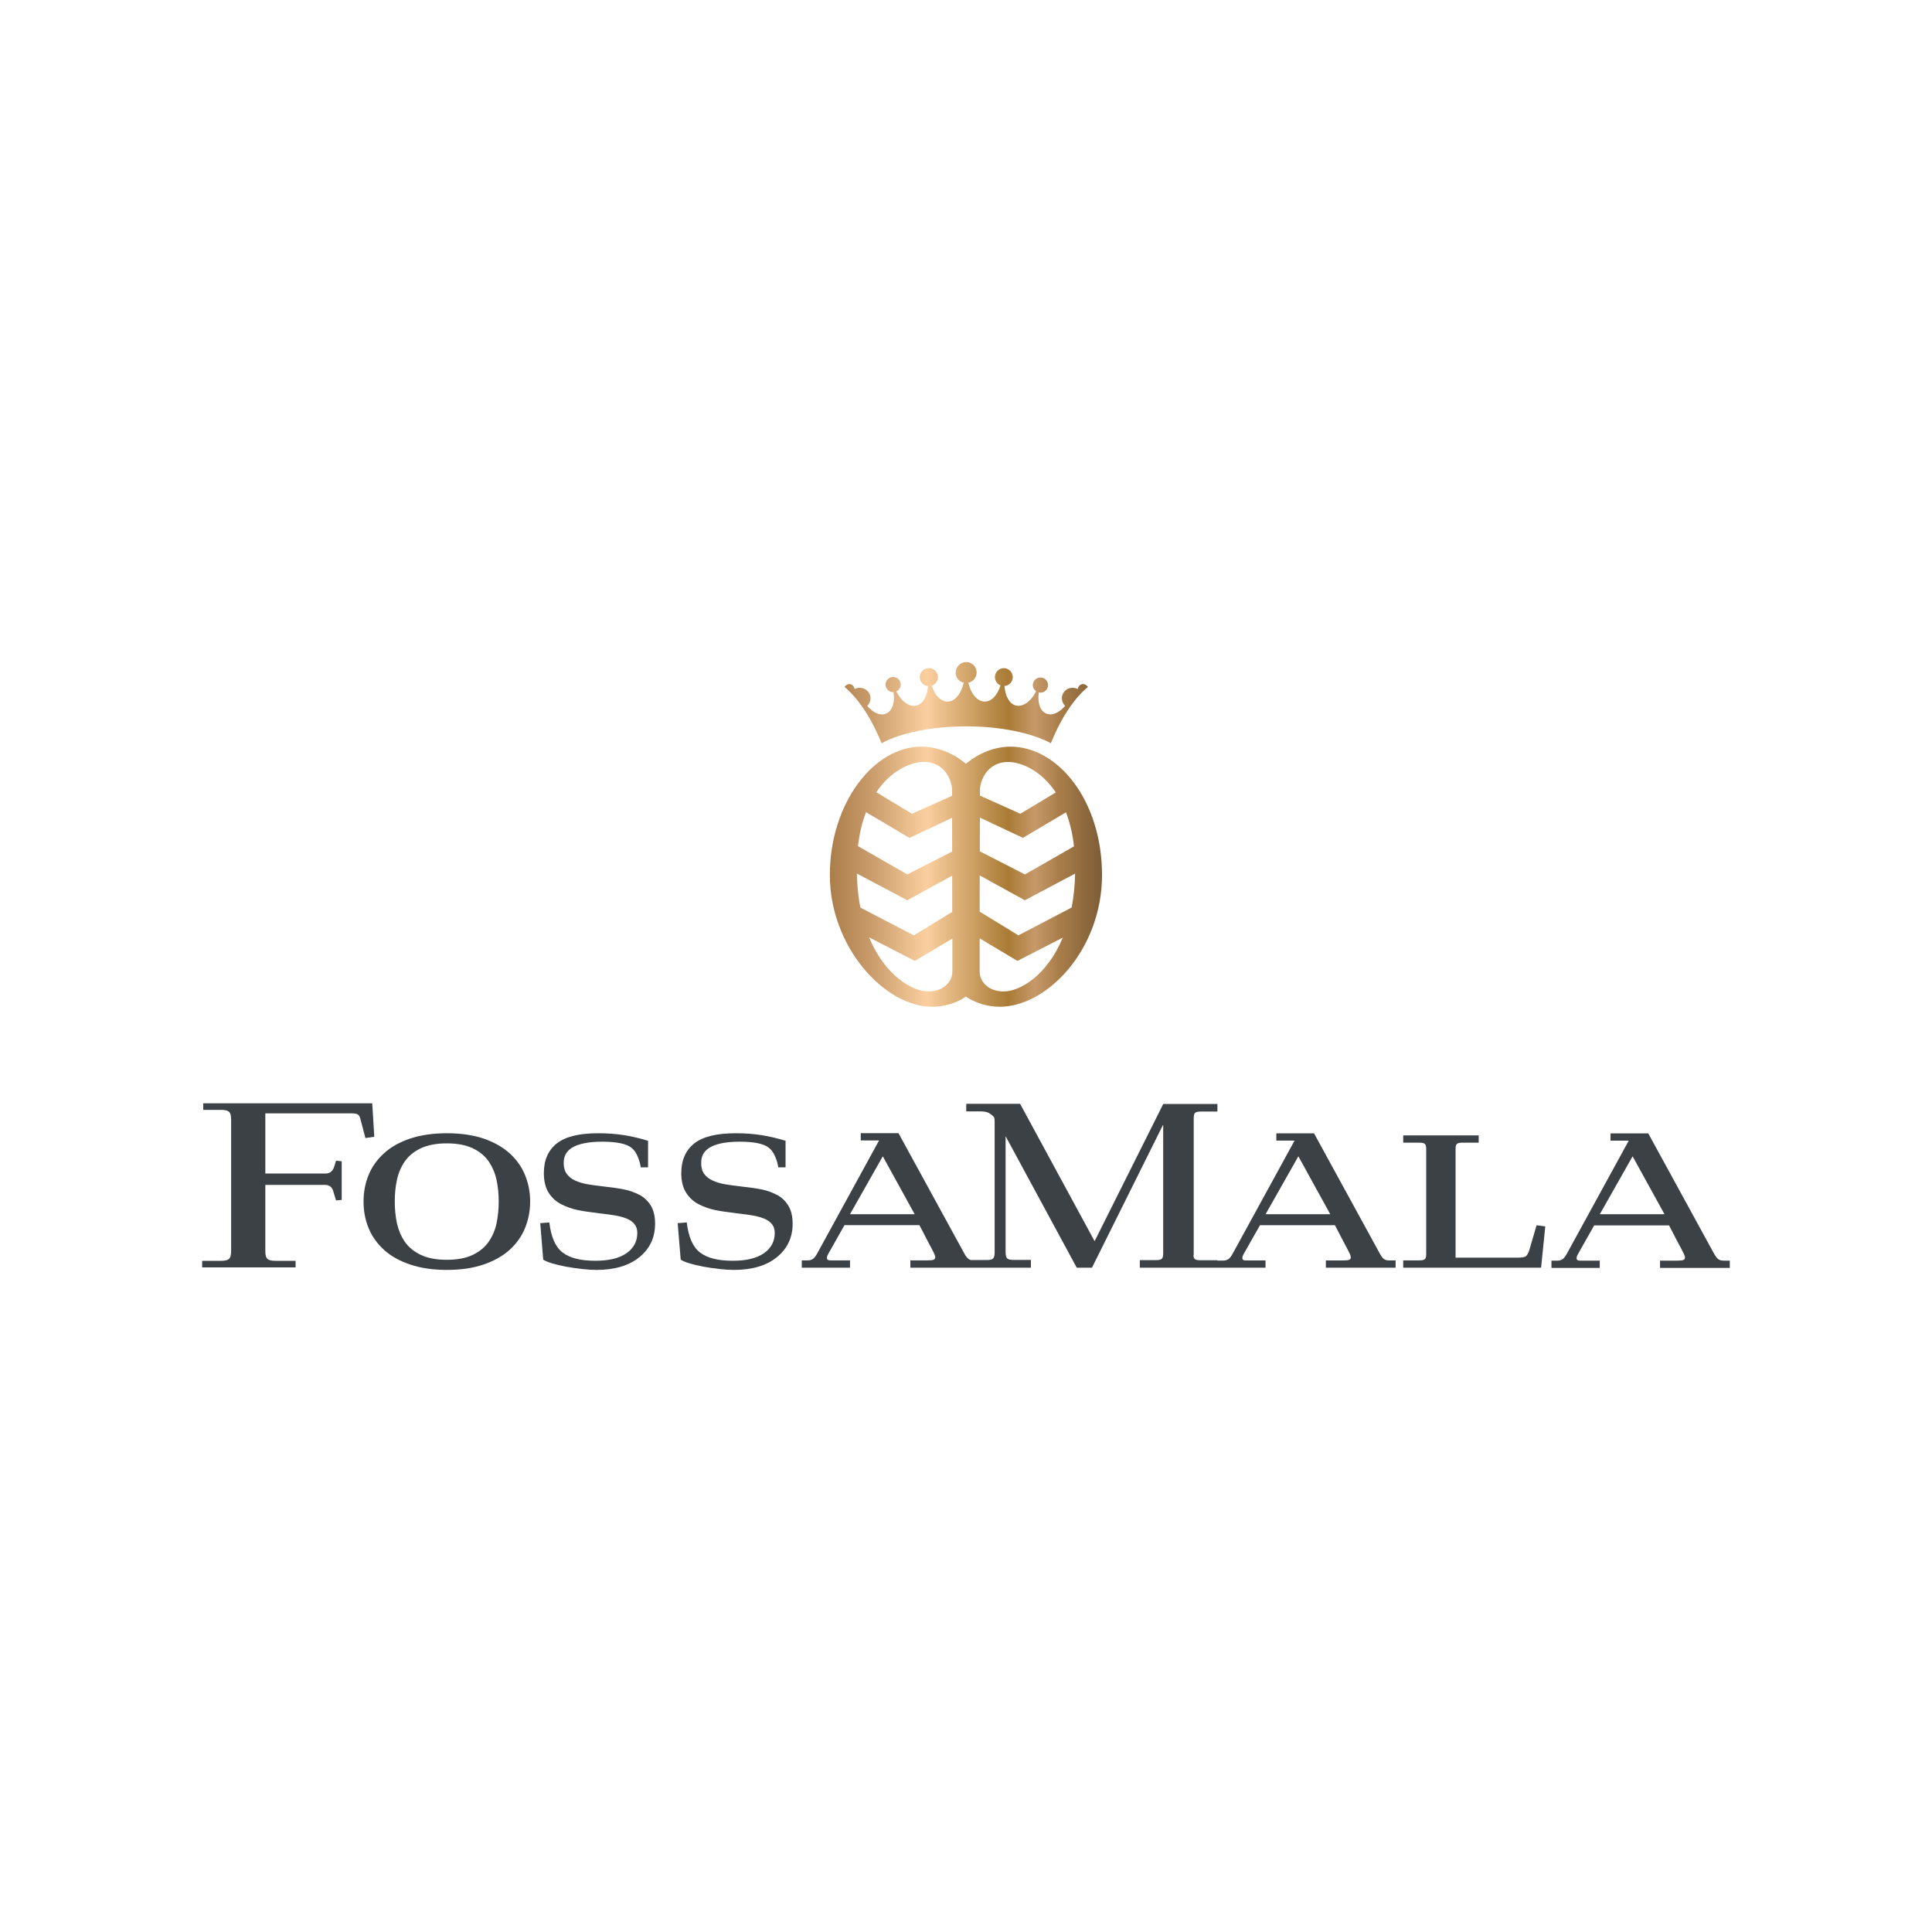 <?xml version="1.0" encoding="UTF-8"?>
<svg id="uuid-16960fb9-b136-48cf-8224-8d5f9a4040b9" data-name="Livello 1" xmlns="http://www.w3.org/2000/svg" xmlns:xlink="http://www.w3.org/1999/xlink" viewBox="0 0 300 300">
  <defs>
    <style>
      .uuid-e3c08e3d-78ff-43a4-a623-5bfc804218eb {
        fill: none;
      }

      .uuid-9c1d4db2-77c5-4fbe-82e4-58b0793246cc {
        fill: #3c4145;
      }

      .uuid-abd70658-e803-47a0-b610-7ec52ee54d00 {
        fill: url(#uuid-bfb593dd-ddd4-4abe-a353-c936b4d9862d);
      }

      .uuid-21108389-f187-4c7f-85a7-a0d9efb3c01a {
        clip-path: url(#uuid-e447c79b-43cf-46c6-b59e-496c3066fb01);
      }
    </style>
    <clipPath id="uuid-e447c79b-43cf-46c6-b59e-496c3066fb01">
      <path class="uuid-e3c08e3d-78ff-43a4-a623-5bfc804218eb" d="M165.03,145.59c-2.45,5.89-6.65,8.36-9.18,8.36s-3.73-1.67-3.73-3.04c0-1.3,0-3.11,0-5.2l5.87,3.5,7.04-3.62ZM134.95,145.55l7.11,3.66,5.82-3.47c0,2.08,0,3.88,0,5.17,0,1.37-1.23,3.04-3.73,3.04s-6.75-2.48-9.19-8.4M166.94,135.67c-.04,1.92-.23,3.67-.54,5.25l-8.26,4.32-6.02-3.68c0-1.83,0-3.75.01-5.62l7.01,3.85,7.79-4.13ZM133.59,140.92c-.3-1.59-.49-3.35-.54-5.28l7.84,4.15,6.96-3.82c0,1.88,0,3.79.01,5.63l-5.96,3.65-8.31-4.33ZM165.53,126.14c.57,1.5,1.01,3.25,1.24,5.28l-7.62,4.36-7-3.58c0-1.94,0-3.73.01-5.24l6.68,3.14,6.69-3.97ZM133.23,131.39c.23-2.03.67-3.78,1.25-5.28l6.74,4,6.62-3.12c0,1.51,0,3.3.01,5.24l-6.95,3.55-7.67-4.39ZM136.07,123.02c2.3-3.42,5.39-4.71,7.37-4.71,3.48,0,4.39,3.23,4.39,4.24,0,0,0,.37,0,1.02l-6.22,2.79-5.54-3.34ZM152.17,123.55c0-.64,0-.99,0-.99,0-1.01.91-4.24,4.39-4.24,1.99,0,5.09,1.3,7.38,4.73l-5.5,3.31-6.28-2.82ZM150,118.62c-1.98-1.7-4.51-2.68-6.93-2.68-7.41,0-14.21,8.8-14.21,19.94s8.48,20.45,15.89,20.45c1.85,0,3.77-.57,5.24-1.58,1.47,1.01,3.39,1.58,5.24,1.58,7.41,0,15.89-8.94,15.89-20.45s-6.79-19.94-14.21-19.94c-2.42,0-4.95.98-6.93,2.68M148.38,104.43c0,.78.54,1.42,1.27,1.58-.39,1.71-1.38,2.94-2.55,2.94-.12,0-.24-.02-.36-.05-.09-.02-.18-.05-.27-.09-.03-.01-.07-.02-.1-.04-.08-.04-.16-.08-.23-.13-.04-.02-.08-.05-.12-.08-.07-.05-.14-.11-.2-.17-.04-.04-.09-.08-.13-.12-.06-.06-.12-.12-.17-.19-.05-.06-.09-.12-.14-.18-.05-.07-.1-.13-.14-.2-.05-.08-.09-.16-.14-.24-.04-.07-.08-.13-.11-.2-.05-.1-.09-.21-.14-.32-.02-.06-.05-.12-.07-.18-.03-.09-.06-.19-.09-.29.55-.19.95-.71.95-1.32,0-.78-.63-1.41-1.4-1.41s-1.41.63-1.41,1.41c0,.73.56,1.32,1.27,1.39-.1,1.57-.78,2.79-1.83,3.03-1.12.25-2.32-.68-3.08-2.2.4-.19.68-.59.68-1.07,0-.65-.53-1.18-1.18-1.18s-1.18.53-1.18,1.18.53,1.18,1.18,1.18c.02,0,.04,0,.06,0,.23,1.57-.15,2.89-1.15,3.32-.93.4-2-.12-2.94-1.19.35-.34.55-.82.51-1.33-.08-.91-.91-1.57-1.85-1.47-.23.02-.44.09-.63.19-.02-.43-.38-.78-.82-.78-.22,0-.47.13-.68.37-.04.04-.05.06-.05.08.94.76,3.54,3.23,5.75,8.74,2.93-1.59,7.72-2.62,13.14-2.62s10.22,1.04,13.15,2.62c2.21-5.52,4.81-7.99,5.75-8.74,0-.01-.02-.03-.06-.08-.2-.24-.45-.37-.68-.37-.44,0-.8.35-.82.78-.19-.1-.41-.17-.63-.19-.94-.1-1.77.56-1.85,1.47-.04.51.16.99.51,1.33-.94,1.06-2.01,1.58-2.94,1.19-.99-.43-1.37-1.73-1.16-3.27.08.02.17.03.26.03.65,0,1.18-.53,1.18-1.18s-.53-1.18-1.18-1.18-1.18.53-1.18,1.18c0,.4.2.75.5.96-.61,1.24-1.52,2.08-2.44,2.23-.21.03-.42.04-.63,0-1.06-.24-1.73-1.47-1.83-3.05.72-.05,1.29-.65,1.29-1.38s-.62-1.39-1.39-1.39-1.39.62-1.39,1.39c0,.58.36,1.08.86,1.29-.39,1.29-1.13,2.23-2.02,2.46,0,0,0,0-.01,0-.14.03-.27.05-.41.05-1.17,0-2.16-1.22-2.55-2.93.74-.15,1.29-.8,1.29-1.59,0-.89-.73-1.62-1.62-1.62s-1.62.72-1.62,1.62"/>
    </clipPath>
    <linearGradient id="uuid-bfb593dd-ddd4-4abe-a353-c936b4d9862d" data-name="Sfumatura senza nome 2" x1="-269.69" y1="448.62" x2="-269.3" y2="448.62" gradientTransform="translate(29163.64 48427.68) scale(107.66 -107.66)" gradientUnits="userSpaceOnUse">
      <stop offset="0" stop-color="#a97d49"/>
      <stop offset=".16" stop-color="#cb9d6d"/>
      <stop offset=".36" stop-color="#fbcf9f"/>
      <stop offset=".66" stop-color="#a97b36"/>
      <stop offset=".76" stop-color="#c79969"/>
      <stop offset=".85" stop-color="#a97d49"/>
      <stop offset="1" stop-color="#7f5e37"/>
    </linearGradient>
  </defs>
  <g>
    <path class="uuid-9c1d4db2-77c5-4fbe-82e4-58b0793246cc" d="M58.12,176.52l-.32-5.2h-26.24v1.02h2.73c.63,0,1.03.09,1.26.29.23.2.34.58.34,1.18v20.51c0,.6-.12.98-.34,1.17-.23.2-.63.29-1.26.29h-2.9v1.02h14.51v-1.02h-3.1c-.62,0-1.03-.09-1.26-.29-.23-.19-.34-.58-.34-1.17v-10.33h9.27c.63,0,1.06.31,1.25.89l.46,1.52.88-.08v-6l-.88-.09-.25.81c-.26.97-.86,1.18-1.33,1.18h-9.4v-9.34h13.42c.45,0,.75.06.94.17.2.13.34.4.44.84l.74,2.82,1.37-.19Z"/>
    <path class="uuid-9c1d4db2-77c5-4fbe-82e4-58b0793246cc" d="M77.1,189.97c-.22,1.04-.63,1.99-1.22,2.85-.59.85-1.41,1.53-2.48,2.04-1.06.51-2.4.76-4.03.76s-2.94-.25-4.02-.76c-1.07-.51-1.9-1.19-2.49-2.04-.59-.86-.98-1.82-1.22-2.85-.22-1.05-.34-2.18-.34-3.39s.11-2.34.34-3.38c.23-1.05.63-2,1.22-2.86.59-.85,1.42-1.53,2.49-2.04,1.08-.5,2.42-.76,4.02-.76s2.97.26,4.03.76c1.07.51,1.89,1.19,2.48,2.04.58.86.99,1.81,1.22,2.86.22,1.04.34,2.17.34,3.38s-.12,2.33-.34,3.39M79.13,179.08c-1.08-.97-2.43-1.73-4.06-2.29-1.63-.55-3.53-.82-5.69-.82s-4.04.28-5.68.82c-1.64.55-3,1.31-4.07,2.29-1.07.97-1.88,2.1-2.4,3.39-.52,1.28-.78,2.65-.78,4.11s.26,2.83.78,4.11c.52,1.28,1.33,2.41,2.4,3.39,1.07.97,2.43,1.73,4.07,2.28,1.64.55,3.53.83,5.68.83s4.06-.27,5.69-.83c1.63-.56,2.98-1.31,4.06-2.28,1.07-.97,1.87-2.1,2.4-3.39.52-1.29.79-2.65.79-4.11s-.26-2.83-.79-4.11c-.52-1.28-1.32-2.41-2.4-3.39"/>
    <path class="uuid-9c1d4db2-77c5-4fbe-82e4-58b0793246cc" d="M99.23,185.51c-.75-.39-1.53-.66-2.34-.82-.82-.17-1.88-.31-3.19-.46-1.07-.12-1.93-.24-2.57-.36-.65-.12-1.25-.3-1.8-.55-.55-.24-.99-.58-1.31-1.02-.33-.44-.49-1.01-.49-1.72,0-.49.09-.93.29-1.31.19-.39.51-.73.96-1.03.45-.29,1.07-.53,1.86-.7.78-.17,1.74-.26,2.88-.26,2.29,0,3.82.33,4.6,1,.4.34.71.81.94,1.41.24.59.38,1.12.43,1.57h1.14v-4.12c-1.3-.4-2.55-.69-3.75-.88-1.2-.19-2.53-.29-3.99-.29-2.96,0-5.11.53-6.44,1.59-1.34,1.07-2,2.6-2,4.6,0,1.25.25,2.26.74,3.04.5.78,1.16,1.39,1.98,1.8.82.42,1.68.72,2.56.9.89.18,2.02.35,3.41.51.99.12,1.8.22,2.42.33.62.11,1.2.26,1.72.47.53.21.94.5,1.23.86.3.36.45.82.45,1.38,0,1.32-.57,2.37-1.68,3.15-1.12.78-2.73,1.17-4.85,1.17-2.25,0-3.94-.42-5.05-1.27-1.12-.84-1.81-2.4-2.08-4.68l-1.41.11.46,5.66c.29.2.75.39,1.37.58.63.19,1.35.36,2.18.52.83.15,1.66.27,2.49.36.82.09,1.57.14,2.21.14,2.84,0,5.06-.66,6.69-1.98,1.62-1.32,2.43-3.05,2.43-5.2,0-1.15-.22-2.09-.67-2.82-.46-.73-1.05-1.29-1.8-1.68"/>
    <path class="uuid-9c1d4db2-77c5-4fbe-82e4-58b0793246cc" d="M120.58,185.51c-.75-.39-1.53-.66-2.34-.82-.81-.17-1.88-.31-3.2-.46-1.06-.12-1.92-.24-2.57-.36-.65-.12-1.25-.3-1.79-.55-.55-.24-.99-.58-1.32-1.02-.33-.44-.48-1.01-.48-1.72,0-.49.09-.93.28-1.31.19-.39.51-.73.96-1.03.45-.29,1.07-.53,1.85-.7.79-.17,1.75-.26,2.89-.26,2.28,0,3.83.33,4.6,1,.4.34.71.81.95,1.41.24.59.39,1.12.43,1.57h1.14v-4.12c-1.3-.4-2.55-.69-3.75-.88-1.2-.19-2.53-.29-3.99-.29-2.96,0-5.11.53-6.45,1.59-1.33,1.07-2,2.6-2,4.6,0,1.25.25,2.26.75,3.04.5.78,1.15,1.39,1.97,1.8.83.42,1.68.72,2.56.9.88.18,2.02.35,3.41.51.99.12,1.8.22,2.43.33.62.11,1.19.26,1.71.47.53.21.93.5,1.24.86.29.36.44.82.44,1.38,0,1.32-.56,2.37-1.68,3.15-1.12.78-2.74,1.17-4.84,1.17-2.26,0-3.94-.42-5.06-1.27-1.12-.84-1.81-2.4-2.08-4.68l-1.41.11.47,5.66c.29.2.74.39,1.37.58.62.19,1.35.36,2.18.52.83.15,1.66.27,2.49.36.83.09,1.57.14,2.22.14,2.83,0,5.06-.66,6.68-1.98,1.62-1.32,2.44-3.05,2.44-5.2,0-1.15-.23-2.09-.68-2.82-.45-.73-1.05-1.29-1.8-1.68"/>
    <path class="uuid-9c1d4db2-77c5-4fbe-82e4-58b0793246cc" d="M237.52,193.97c-.19.59-.38.96-.6,1.11-.22.14-.68.21-1.38.21h-9.52v-16.86c0-.42.07-.68.21-.81.15-.13.45-.19.92-.19h2.46v-1.13h-11.72v1.13h2.46c.46,0,.75.06.89.19.15.13.22.4.22.81v16.29c0,.42-.07.68-.22.81-.14.13-.44.18-.89.18h-2.46v1.14h21.41l.65-6.42-1.35-.17-1.08,3.68Z"/>
    <path class="uuid-9c1d4db2-77c5-4fbe-82e4-58b0793246cc" d="M196.52,188.54l5.09-8.99,4.95,8.99h-10.04ZM131.99,188.54l5.09-8.99,4.95,8.99h-10.04ZM214.92,195.52c-.2-.14-.42-.43-.65-.84l-10.23-18.7h-5.85v1.13h2.83l-9.59,17.52c-.23.43-.46.73-.68.88-.21.15-.48.23-.78.23h-.93v-.05h-2.61c-.41,0-.7-.05-.86-.16-.16-.1-.24-.3-.24-.58l.03-.14v-21.17c0-.44.08-.71.22-.84.15-.13.46-.2.93-.2h2.53v-1.18h-8.41l-10.66,21.31-11.57-21.33h-8.36v1.18h2.34c.47,0,.93.11,1.11.21.18.11.54.33.87.67.06.18.09.41.09.71v20.26c0,.51-.08.84-.25,1-.16.16-.5.23-1.01.23h-2.46c-.12-.04-.23-.09-.33-.16-.2-.14-.42-.42-.65-.84l-10.23-18.7h-5.86v1.13h2.84l-9.59,17.52c-.23.43-.46.72-.68.87-.22.16-.48.23-.79.23h-.94v1.14h7.49v-1.14h-3.08c-.34,0-.51-.13-.51-.38,0-.18.09-.42.27-.73l2.46-4.36h11.64l1.29,2.49c.54,1.01.87,1.64.99,1.91.12.26.18.45.18.58,0,.18-.09.31-.24.38-.15.07-.46.11-.93.11h-2.7v1.14h9.28s9.44,0,9.44,0v-1.21h-2.67c-.51,0-.85-.08-1.01-.23-.16-.16-.25-.49-.25-1v-17.98l11.05,20.42h2.36l11.01-22.13h.05v19.9c0,.44-.07.71-.22.85-.15.13-.46.2-.93.2h-2.48v1.18h19.52v-1.13h-3.08c-.35,0-.52-.13-.52-.38,0-.18.09-.43.27-.73l2.47-4.36h11.64l1.3,2.5c.54,1.01.87,1.64.99,1.9.12.27.17.45.17.58,0,.19-.08.31-.23.38-.15.07-.46.11-.93.11h-2.71v1.13h10.83v-1.13h-1.03c-.31,0-.56-.07-.76-.21"/>
    <path class="uuid-9c1d4db2-77c5-4fbe-82e4-58b0793246cc" d="M248.42,188.54l5.09-8.99,4.95,8.99h-10.04ZM267.58,195.74c-.3,0-.56-.07-.76-.21-.2-.14-.41-.43-.65-.84l-10.23-18.7h-5.86v1.13h2.83l-9.59,17.52c-.24.43-.46.73-.68.88-.21.15-.48.23-.78.23h-.95v1.13h7.5v-1.13h-3.09c-.34,0-.51-.13-.51-.38,0-.18.09-.43.27-.73l2.46-4.36h11.63l1.3,2.5c.54,1.01.87,1.64.99,1.9.12.27.18.45.18.58,0,.19-.08.31-.23.38-.16.07-.47.11-.93.11h-2.71v1.13h10.83v-1.13h-1.03Z"/>
  </g>
  <g class="uuid-21108389-f187-4c7f-85a7-a0d9efb3c01a">
    <rect class="uuid-abd70658-e803-47a0-b610-7ec52ee54d00" x="128.86" y="102.81" width="42.27" height="53.52"/>
  </g>
</svg>